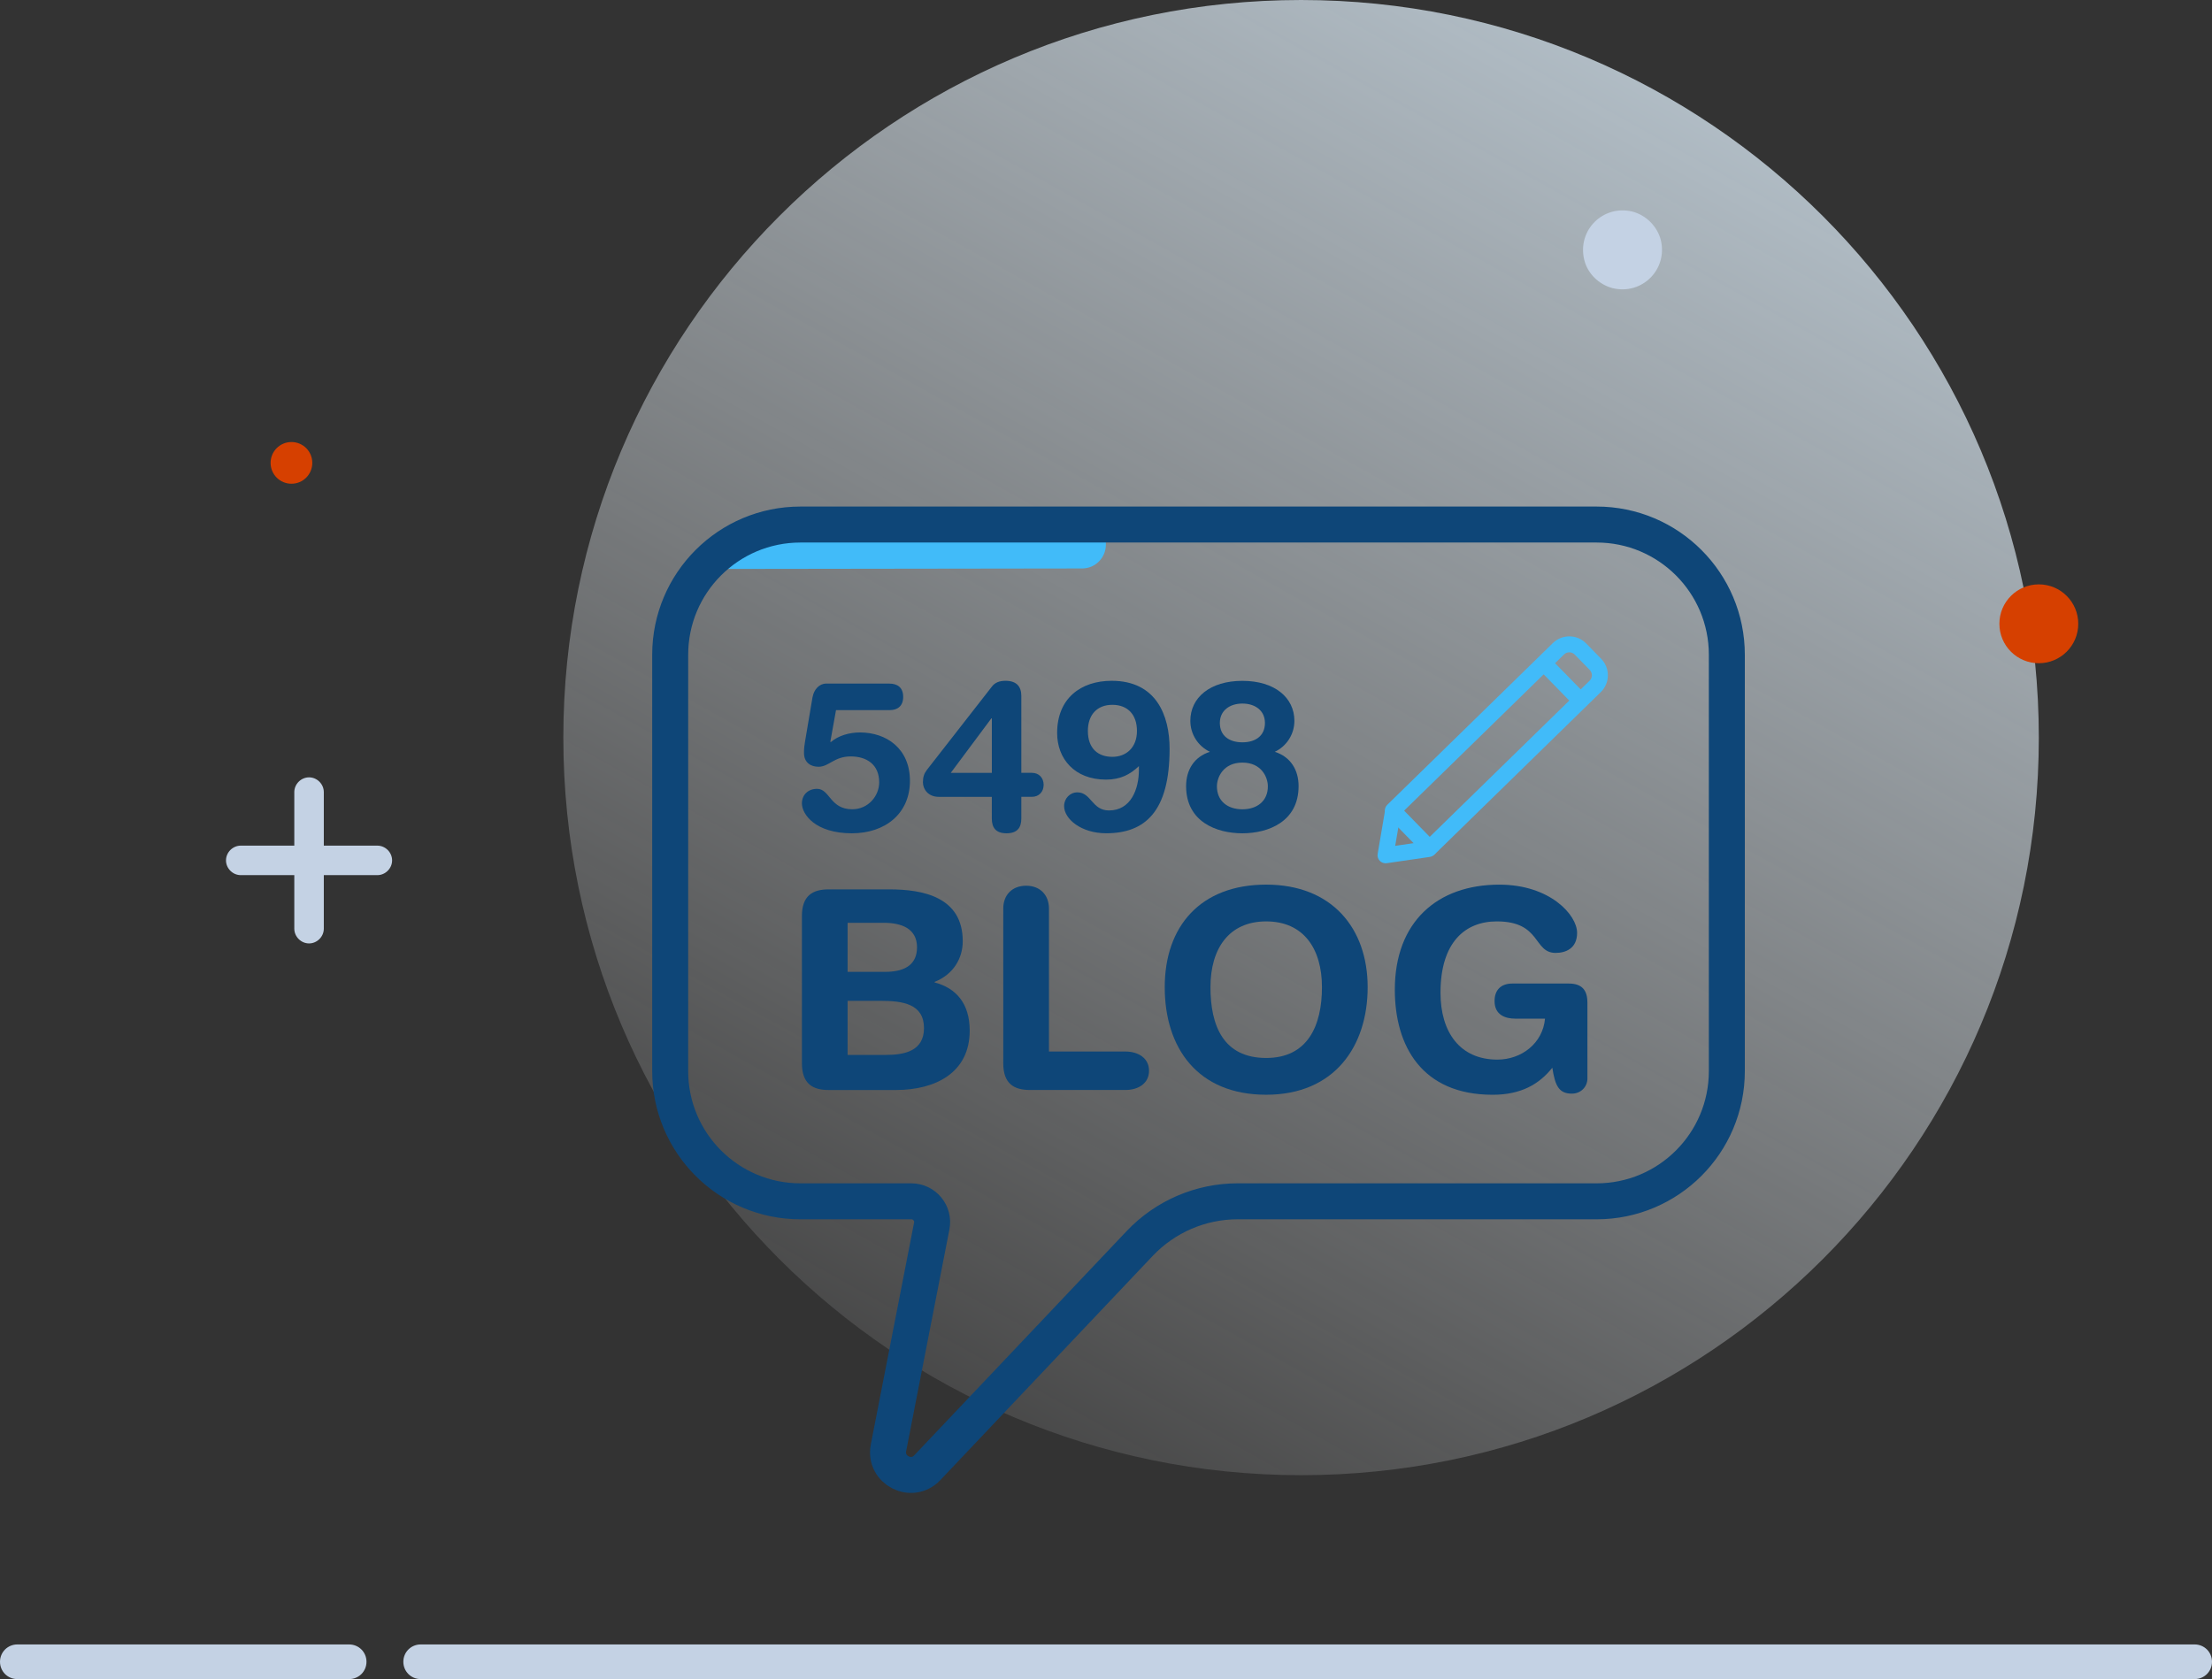 <?xml version="1.0" encoding="UTF-8"?>
<svg xmlns="http://www.w3.org/2000/svg" xmlns:xlink="http://www.w3.org/1999/xlink" viewBox="0 0 860.52 653.34">
  <rect x="0" y="0" width="860.52" height="653.34" fill="#333333" stroke="none"/>
  <defs>
    <style>
      .cls-1 {
        fill: #c4d2e4;
      }

      .cls-2 {
        fill: #41bbf9;
      }

      .cls-3 {
        fill: #0e4678;
      }

      .cls-4 {
        fill: #d64000;
      }

      .cls-5 {
        fill: none;
        stroke: #0e4678;
        stroke-linecap: round;
        stroke-linejoin: round;
        stroke-width: 14px;
      }

      .cls-6 {
        fill: url(#linear-gradient);
      }
    </style>
    <linearGradient id="linear-gradient" x1="573.91" y1="2465.6" x2="-63.83" y2="3607.25" gradientTransform="translate(206 -2668.67)" gradientUnits="userSpaceOnUse">
      <stop offset="0" stop-color="#d7eeff"/>
      <stop offset=".73" stop-color="#fff" stop-opacity="0"/>
    </linearGradient>
  </defs>
  <g id="BG">
    <g id="Layer_1" data-name="Layer 1">
      <path class="cls-6" d="M506.15,574c158.53,0,287-128.47,287-287S664.68,0,506.15,0,219.15,128.47,219.15,287s128.47,287,287,287Z"/>
      <path class="cls-1" d="M135.83,639.86H6.74c-3.74,0-6.74,2.99-6.74,6.74s2.99,6.74,6.74,6.74h129.09c3.74,0,6.74-2.99,6.74-6.74s-2.99-6.74-6.74-6.74Z"/>
      <path class="cls-1" d="M853.9,639.86H163.65c-3.74,0-6.74,2.99-6.74,6.74s2.99,6.74,6.74,6.74h690.13c3.74,0,6.74-2.99,6.74-6.74s-2.99-6.74-6.74-6.74h.12Z"/>
      <path class="cls-4" d="M808.49,242.72c0,8.48-6.86,15.34-15.34,15.34s-15.34-6.86-15.34-15.34,6.86-15.34,15.34-15.34,15.34,6.86,15.34,15.34Z"/>
      <path class="cls-1" d="M646.1,93.42c2.74,11.48-7.36,21.45-18.71,18.71-5.36-1.37-9.85-5.74-11.1-11.1-2.74-11.48,7.36-21.45,18.71-18.71,5.36,1.37,9.73,5.74,11.1,11.1Z"/>
      <path class="cls-4" d="M121.49,180.11c0,4.49-3.62,8.11-8.11,8.11s-8.11-3.62-8.11-8.11,3.62-8.11,8.11-8.11,8.11,3.62,8.11,8.11Z"/>
      <path class="cls-1" d="M146.8,329.04h-20.83v-20.83c0-3.12-2.62-5.74-5.74-5.74s-5.74,2.62-5.74,5.74v20.83h-20.83c-3.12,0-5.74,2.62-5.74,5.74s2.62,5.74,5.74,5.74h20.83v20.83c0,3.12,2.62,5.74,5.74,5.74s5.74-2.62,5.74-5.74v-20.83h20.83c3.12,0,5.74-2.62,5.74-5.74s-2.62-5.74-5.74-5.74Z"/>
    </g>
    <path class="cls-2" d="M430.21,202.81h-138.74c-4.48,0-8.38,3.33-9.05,7.81-.86,5.52-5.43,10.76.19,10.76l138.36-.19c5.14,0,9.24-4.19,9.24-9.24v-9.24s0,.1,0,.1Z"/>
    <path class="cls-5" d="M621.11,467.43h-139.59c-14.43,0-28.23,5.94-38.16,16.42l-82.64,87.26c-6.08,6.42-16.77.91-15.08-7.76l16.83-86.29c.97-4.99-2.85-9.62-7.93-9.62h-43.15c-27.99,0-50.67-22.69-50.67-50.67v-162c0-27.99,22.69-50.67,50.67-50.67h309.72c27.99,0,50.67,22.69,50.67,50.67v162c0,27.99-22.69,50.67-50.67,50.67h0Z"/>
  </g>
  <g id="Layer_2" data-name="Layer 2">
    <g>
      <path class="cls-3" d="M311.96,356.46c0-7.91,4.12-10.4,10.41-10.4h23.64c13.01,0,28.52,2.92,28.52,20.17,0,6.61-3.58,12.9-10.95,15.83v.21c8.24,2.17,13.66,8.03,13.66,18.76,0,16.38-13.34,23.1-28.73,23.1h-26.13c-6.29,0-10.41-2.49-10.41-10.41v-57.26ZM329.74,378.15h14.64c8.35,0,12.36-3.36,12.36-9.54,0-7.48-6.29-9.54-12.9-9.54h-14.1v19.09ZM329.74,410.47h14.97c6.94,0,14.74-1.41,14.74-10.41,0-9.44-8.24-10.63-16.92-10.63h-12.79v21.04Z"/>
      <path class="cls-3" d="M390.29,353.53c0-5.32,3.47-8.89,8.89-8.89s8.89,3.58,8.89,8.89v55.62h29.71c5.1,0,9.22,2.6,9.22,7.49s-4.12,7.48-9.22,7.48h-37.08c-6.29,0-10.41-2.49-10.41-10.41v-60.18Z"/>
      <path class="cls-3" d="M492.58,344.21c25.59,0,39.47,17.02,39.47,39.9s-12.79,41.86-39.47,41.86-39.47-18.21-39.47-41.86,13.88-39.9,39.47-39.9ZM492.58,411.66c16.16,0,21.69-12.58,21.69-27.55s-7.16-25.59-21.69-25.59-21.68,10.62-21.68,25.59,4.99,27.55,21.68,27.55Z"/>
      <path class="cls-3" d="M617.55,419.57c0,3.26-2.49,5.97-6.07,5.97-5.09,0-6.51-3.14-7.59-10.08-5.1,6.39-12.14,10.52-23.21,10.52-27.54,0-38.06-18.97-38.06-40.88,0-26.36,16.48-40.88,40.66-40.88,19.73,0,30.25,11.81,30.25,18.75,0,6.18-4.56,7.81-8.35,7.81-8.78,0-5.53-12.26-22.88-12.26-12.26,0-21.91,8.03-21.91,27.76,0,15.4,7.59,26.02,22.12,26.02,9.43,0,17.68-6.39,18.54-15.94h-11.6c-3.8,0-8.03-1.41-8.03-6.83,0-4.34,2.49-6.83,6.94-6.83h21.91c5.2,0,7.27,2.6,7.27,7.48v29.38Z"/>
    </g>
    <g>
      <path class="cls-2" d="M556.16,333.11s-.03,0-.05,0c-.82,0-1.61-.35-2.18-.93l-14.3-14.64c-.57-.58-.89-1.37-.88-2.18,0-.83.34-1.63.93-2.21l64.42-62.93c1.75-1.71,4.06-2.63,6.51-2.61,2.45.03,4.74,1.01,6.45,2.76l5.83,5.97c1.71,1.75,2.64,4.06,2.61,6.51-.03,2.45-1.01,4.74-2.76,6.45l-64.42,62.93c-.58.56-1.35.88-2.15.88ZM546.23,315.41l9.97,10.21,62.2-60.76c.57-.55.88-1.29.89-2.08,0-.79-.29-1.54-.84-2.1l-5.83-5.97c-.55-.57-1.29-.88-2.08-.89-.8-.02-1.54.29-2.1.84l-62.2,60.76Z"/>
      <path class="cls-2" d="M614.27,275.11c-.81,0-1.62-.31-2.23-.93l-13.33-13.64c-1.2-1.23-1.17-3.19.05-4.39,1.23-1.2,3.19-1.17,4.39.05l13.33,13.64c1.2,1.23,1.17,3.19-.05,4.39-.6.59-1.38.88-2.15.88Z"/>
      <path class="cls-2" d="M539.01,335.9c-.83,0-1.64-.33-2.23-.93-.69-.71-1.01-1.71-.84-2.69l2.84-16.71c.29-1.69,1.89-2.82,3.58-2.54,1.69.29,2.83,1.89,2.54,3.58l-2.13,12.51,12.56-1.83c1.7-.25,3.27.93,3.52,2.62.25,1.7-.93,3.27-2.62,3.52l-16.78,2.45c-.14.02-.29.03-.43.03Z"/>
    </g>
    <g>
      <path class="cls-3" d="M316.14,271.15c.49-2.79,2.54-5.16,5.24-5.16h24.58c3.11,0,5.4,1.48,5.4,5.16s-2.29,5.16-5.24,5.16h-20.89l-2.21,12.3.16.16c2.95-2.54,7.2-3.77,11.38-3.77,10.24,0,19.43,6.22,19.43,18.84s-9.5,20.4-22.6,20.4c-14.18,0-19.43-7.38-19.43-11.64,0-3.29,2.38-5.66,5.89-5.66,5,0,5,7.95,13.68,7.95,6.23,0,10.49-5.16,10.49-10.49,0-6.97-4.91-10.07-11.06-10.07-6.48,0-8.44,4.02-12.53,4.02-2.95,0-5.66-1.56-5.66-5.42,0-1.64.16-2.95.4-4.35l2.95-17.46h.01v.02Z"/>
      <path class="cls-3" d="M385.83,310.06h-20.57c-4.25,0-6.22-3.03-6.22-5.66,0-2.13.49-3.44,1.55-4.84l25.25-32.37c1.22-1.64,3.03-2.29,5.33-2.29,4.43,0,6.15,2.38,6.15,5.89v29.92h4.1c2.79,0,4.58,1.97,4.58,4.67s-1.8,4.67-4.58,4.67h-4.1v8.44c0,3.44-1.48,5.75-5.75,5.75s-5.73-2.29-5.73-5.75v-8.44h0ZM385.83,279.51h-.16l-15.81,21.22h15.99v-21.22h-.02Z"/>
      <path class="cls-3" d="M443.05,298.11c-3.53,3.35-7.3,5.24-12.79,5.24-12.3,0-19.01-8.2-19.01-18.12,0-13.53,9.25-20.33,21.22-20.33,17.37,0,22.53,13.51,22.53,26.47,0,24.25-9.43,32.86-24.66,32.86-9.74,0-16.38-5.56-16.38-10.59,0-2.95,2.29-5.33,5.16-5.33,5.42,0,5.66,7.04,12.3,7.04,8.51,0,11.64-8.28,11.64-15.81v-1.48.02h-.01ZM432.72,274.25c-5.9,0-9.51,3.85-9.51,10.17,0,6.97,4.1,10.07,9.51,10.07s9.58-3.62,9.58-10.07-3.69-10.17-9.58-10.17Z"/>
      <path class="cls-3" d="M470.69,292.53c-4.67-2.21-7.62-6.9-7.62-12.05,0-9.01,7.62-15.56,20.24-15.56s20.24,6.56,20.24,15.56c0,5.16-2.96,9.84-7.62,12.05,6.15,1.97,9.25,7.04,9.25,13.36,0,13.84-11.8,18.35-21.88,18.35s-21.88-4.51-21.88-18.35c0-6.31,3.11-11.38,9.25-13.36ZM483.32,314.9c5.82,0,9.91-3.29,9.91-8.92,0-3.53-2.46-9.25-9.91-9.25s-9.91,5.75-9.91,9.25c0,5.66,4.1,8.92,9.91,8.92ZM483.32,288.84c4.91,0,8.77-2.38,8.77-7.54,0-4.84-3.85-7.54-8.77-7.54s-8.77,2.71-8.77,7.54c0,5.16,3.85,7.54,8.77,7.54Z"/>
    </g>
  </g>
</svg>